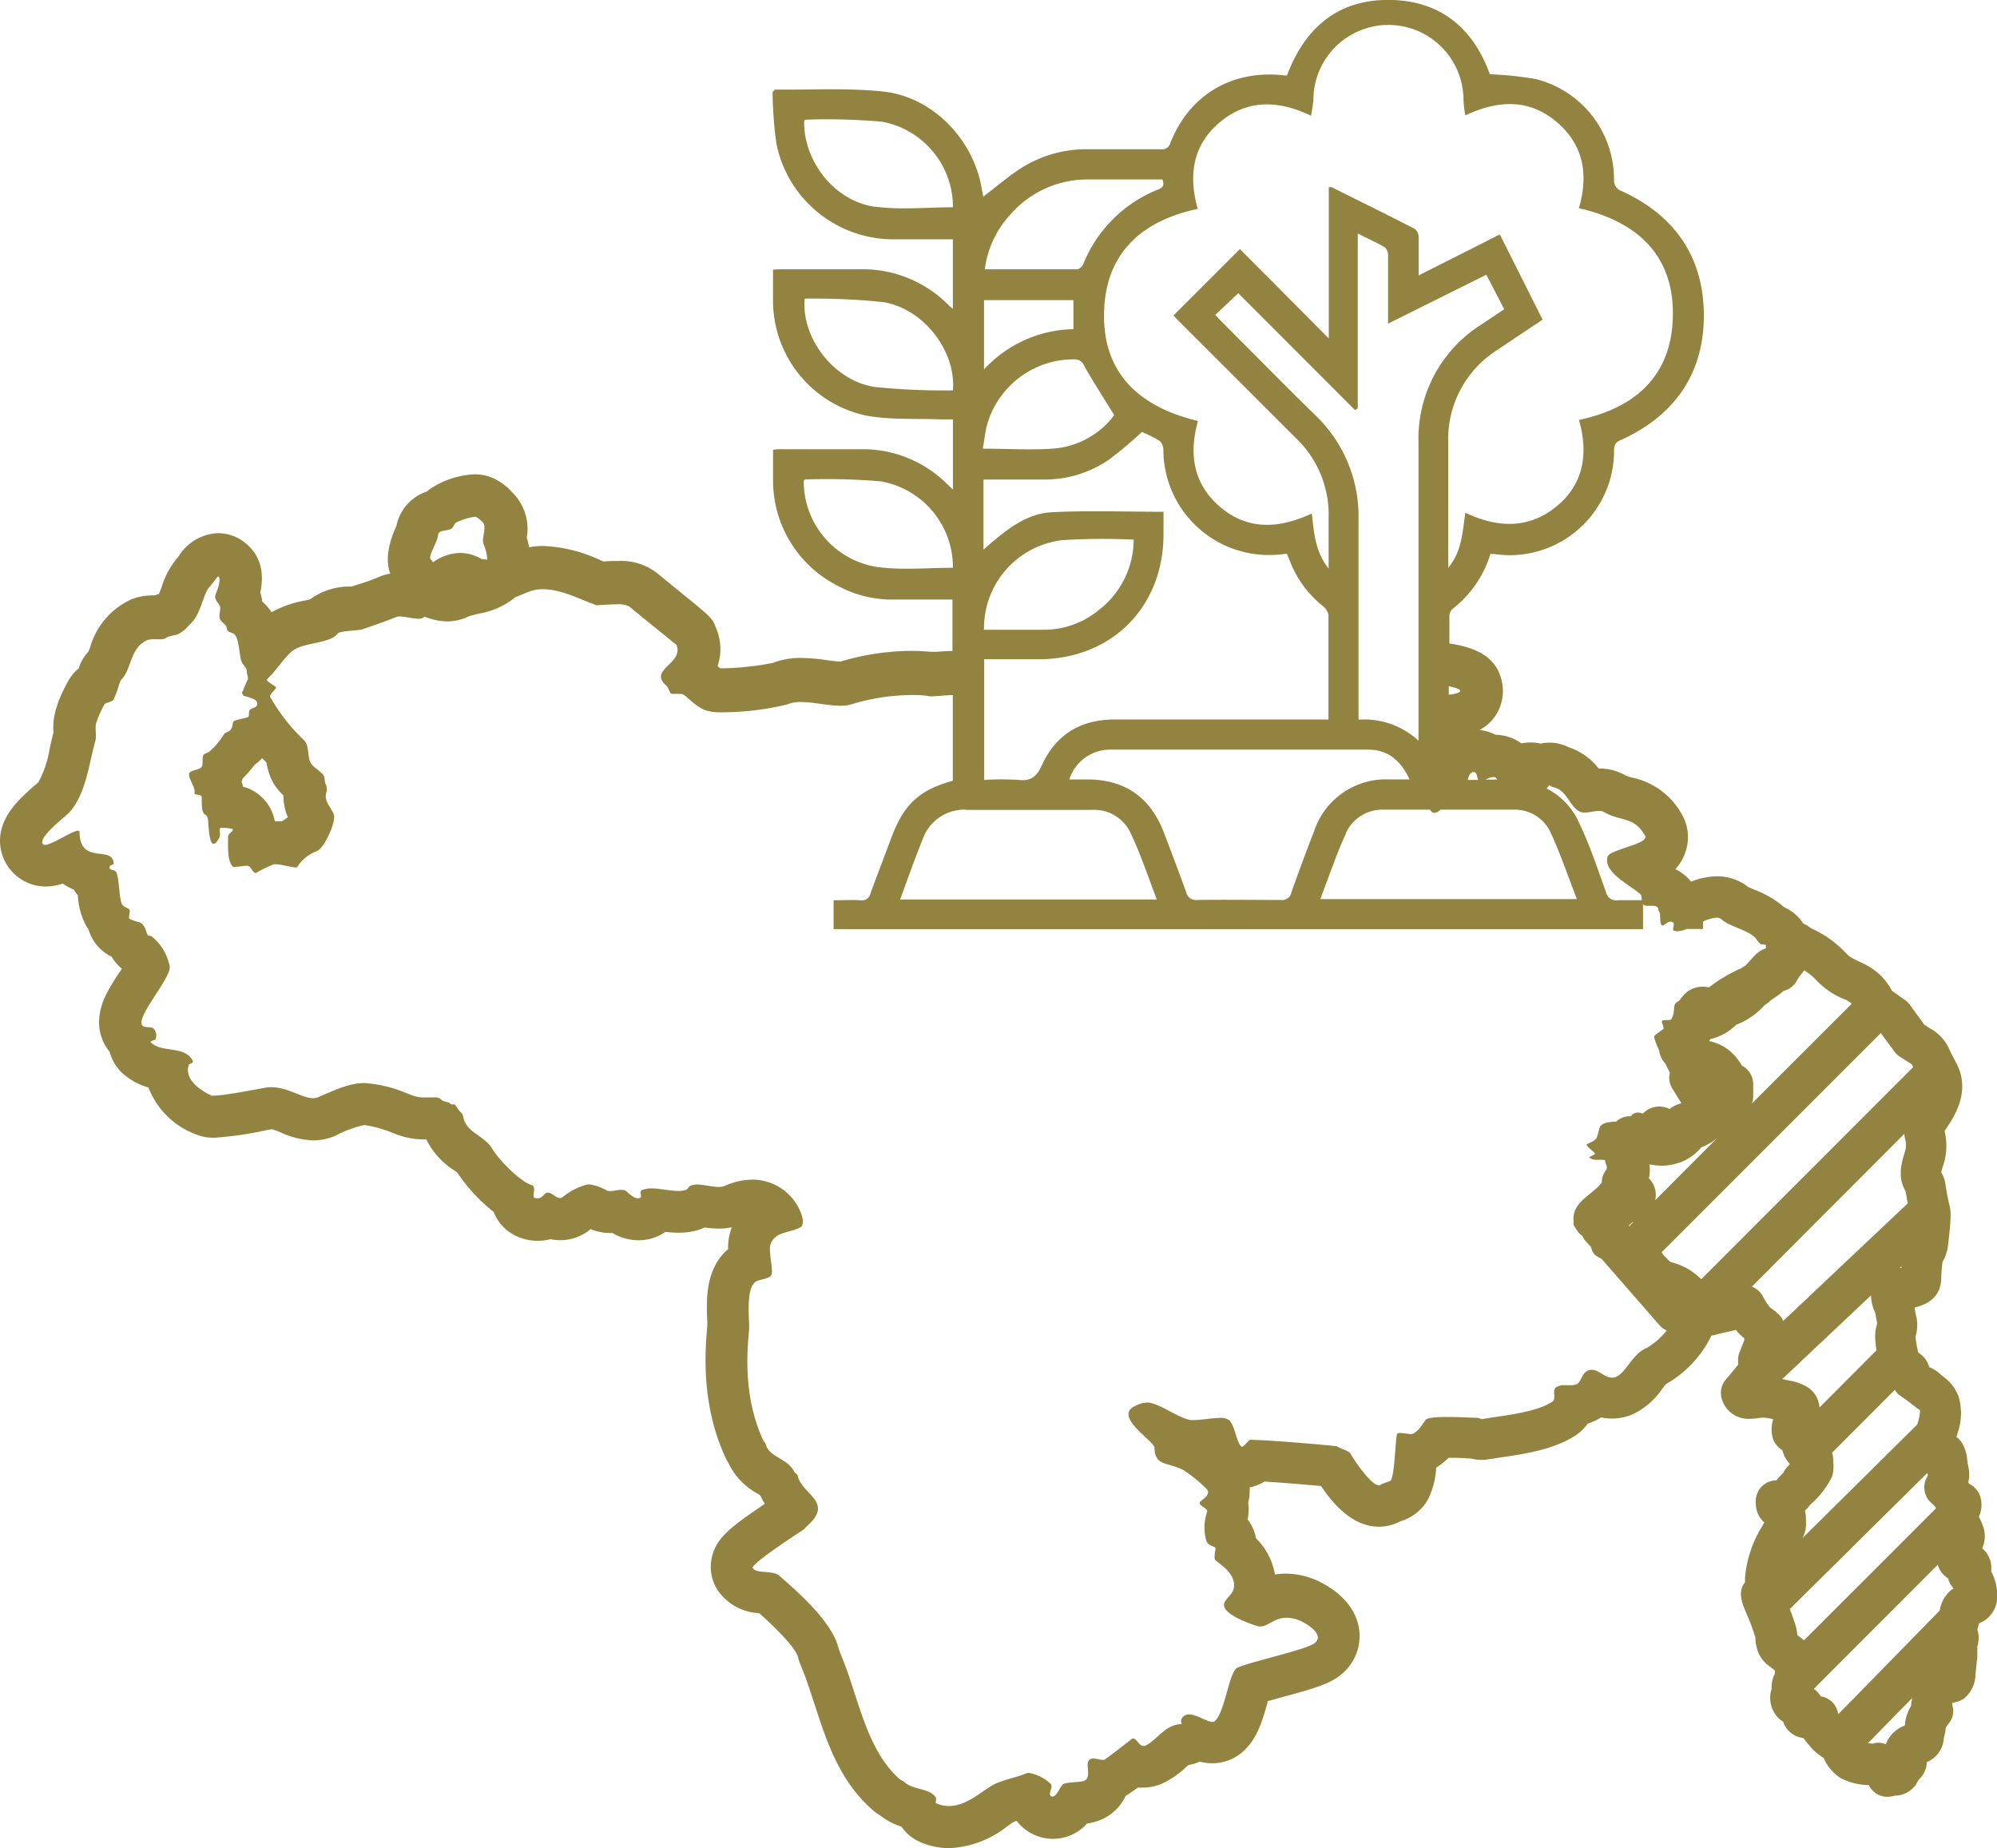 <svg xmlns="http://www.w3.org/2000/svg" viewBox="0 0 373.51 345.61"><defs><style>.cls-1{fill:#928440;}</style></defs><g id="Capa_2" data-name="Capa 2"><g id="Capa_1-2" data-name="Capa 1"><path class="cls-1" d="M372.42,293.89a5.82,5.82,0,0,0,0-1.18,4.7,4.7,0,0,0-1.68-3.18,5.47,5.47,0,0,0,.16-4.13,10.92,10.92,0,0,0-.75-1.72v-.13a5.16,5.16,0,0,0,0-4.28,4.22,4.22,0,0,0-1.83-1.79l-.19-.28a6.17,6.17,0,0,0,0-3,11.6,11.6,0,0,1-.19-1.18,7.27,7.27,0,0,0-1-3.24,4.2,4.2,0,0,0-1-1.06l.16-.62a11.16,11.16,0,0,0,.25-6.88,8.19,8.19,0,0,0-3.18-4,6,6,0,0,0-2.13-1.47l-.22-.1a4.25,4.25,0,0,0-1.43-2.27,3.7,3.7,0,0,0-.6-.44,20.67,20.67,0,0,1-.49-2.68,1.55,1.55,0,0,1,0-.43,7.37,7.37,0,0,0,0-4.11c-.07-.31-.12-.62-.16-.93v-.31c2.26-.53,4.95-1.83,4.95-5.66a22.67,22.67,0,0,1,.24-2.85,8.33,8.33,0,0,0,1.07-3.57c.55-4.57.52-5.89.25-6.91a38.85,38.85,0,0,1-.75-3.84,5.81,5.81,0,0,0-.82-2.42,9,9,0,0,1,.31-1.13,11.61,11.61,0,0,0,.34-6.5v-.15l.08-.13c1.62-2.36,5-7.25,2-12.7-.53-1-.89-1.68-1.14-2.21a8,8,0,0,0-3.52-4l-1.22-.78-2.75-3.77a4,4,0,0,0-.9-.88l-2.39-1.68a11.68,11.68,0,0,0-5.54-5.19c-2.36-1.12-2.5-1.27-3.05-1.84l-.56-.57a20,20,0,0,0-6-4.11,7.43,7.43,0,0,0-1.47-.9,8.35,8.35,0,0,0-3.61-3.07l-.28-.25a18.7,18.7,0,0,0-5.39-3.06l-1-.44a9.38,9.38,0,0,0-5.9-2,13.19,13.19,0,0,0-4.8,1,8.48,8.48,0,0,0-2.94-2.34,8.71,8.71,0,0,0,1.81-3,8.44,8.44,0,0,0-.58-7.22,13.87,13.87,0,0,0-9.37-6.92,5.92,5.92,0,0,1-1.23-.41,9.61,9.61,0,0,0-4.88-1.27H299a11.8,11.8,0,0,0-5.64-4,7.93,7.93,0,0,0-5.18-.66,9,9,0,0,0-1.93-.21,8.83,8.83,0,0,0-1.7.17,8.31,8.31,0,0,0-1.47-.86,9,9,0,0,0-3.39-.76,8.7,8.7,0,0,0-2.95-.89,8.23,8.23,0,0,0,4.19-8.93c-1-5.08-5.42-6.57-9.84-7.24v-5.09a1.92,1.92,0,0,1,.54-1.34,20.62,20.62,0,0,0,7.13-10.31c.21,0,.42,0,.62,0a19.54,19.54,0,0,0,22.51-19.46c0-1.32.66-1.6,1.61-2,9.82-4.59,15.2-12.35,15.18-23.2s-5.46-18.66-15.33-23.18a2.13,2.13,0,0,1-1.47-2.3,19.33,19.33,0,0,0-14.66-18.67,63,63,0,0,0-8.56-.89C275.66,5.56,269.77.34,260.55,0c-10-.36-16.43,5-19.84,14.11h-.37c-9.81-1.16-17.84,3.53-21.45,12.64a1.58,1.58,0,0,1-1.78,1.16H203.6a22.79,22.79,0,0,0-12.2,3.27c-2.64,1.64-5,3.71-7.51,5.6,0-.34-.18-.85-.25-1.36-1.47-9.26-9.16-17.33-18.5-18.31-6.66-.69-13.42-.29-20.14-.36-.09,0-.18.14-.5.44a75.28,75.28,0,0,0,.72,9.72,22.33,22.33,0,0,0,22,17.84h11v13c-.34-.28-.51-.41-.68-.57a22.59,22.59,0,0,0-17-6.82h-14.2a15.48,15.48,0,0,0-1.76.07V56.2A22,22,0,0,0,161.7,77.65c4.63.93,9.52.57,14.31.78h2.22v13.1l-1.35-1.27A22.3,22.3,0,0,0,161.5,84H146.24a9,9,0,0,0-1.65.11V90a22.08,22.08,0,0,0,12.13,19.56,21.28,21.28,0,0,0,10.63,2.55h10.79v9.62c-1,0-2,.09-2.94.15H174c-1.21-.11-2.45-.17-3.65-.17a46.68,46.68,0,0,0-13.12,2,22.74,22.74,0,0,1-2.59-.27,36.26,36.26,0,0,0-4.77-.41,14.42,14.42,0,0,0-5.36.94,54.24,54.24,0,0,1-9.17,1h-.66l-.47-.41a9.88,9.88,0,0,0-.21-6.94c-.78-2.06-.78-2.06-7.16-7.23-1.47-1.2-3.46-2.82-3.81-3.13a11.06,11.06,0,0,0-7.57-2.35,23.31,23.31,0,0,0-2.57.09l-.7-.3a28.07,28.07,0,0,0-10.57-2.61,17,17,0,0,0-2.66.24,15.71,15.71,0,0,0-.43-1.8A9.59,9.59,0,0,0,95.74,92a10.69,10.69,0,0,0-3.52-2.59,8.23,8.23,0,0,0-3.42-.71,16.13,16.13,0,0,0-8.74,3l-.25.22a8.54,8.54,0,0,0-5.67,6.45l-.16.34c-1.47,3.33-1.84,6.19-1,8.56a8.69,8.69,0,0,0-2.06.6,37.78,37.78,0,0,1-4.16,1.48l-1,.33h-.39A12.39,12.39,0,0,0,58,112.08l-1,.23a19.56,19.56,0,0,0-6.21,2.18,9.7,9.7,0,0,0-1.73-2,8.6,8.6,0,0,0-.38-1.67c.81-3.86,0-6.91-2.61-9.12a8.09,8.09,0,0,0-5.27-2,9.06,9.06,0,0,0-7.44,4.42,15.17,15.17,0,0,0-3.11,5.59c-.14.41-.37,1-.51,1.31l-.08.07-.81.25a10.64,10.64,0,0,0-4.42.8,14.09,14.09,0,0,0-7.55,8.83c-.09.25-.21.56-.3.79l-.38.48A7.83,7.83,0,0,0,14.72,125a8.07,8.07,0,0,0-2.07,2.54,28.59,28.59,0,0,0-1.94,4.25v.11a12,12,0,0,0-.71,5.07c-.26,1-.48,2-.7,2.95a19.81,19.81,0,0,1-2.11,6.35l-.37.32c-3,2.61-6.81,5.89-6.82,10.65a8.56,8.56,0,0,0,3,6.47,8.39,8.39,0,0,0,5.54,2.06,9.88,9.88,0,0,0,3.18-.54,11.83,11.83,0,0,0,2.07,1.12,10,10,0,0,0,.77,1.07A13.66,13.66,0,0,0,16,172.92a9.9,9.9,0,0,0,.56.87,8,8,0,0,0,.77,1.81,8.15,8.15,0,0,0,3.55,3.3,7.9,7.9,0,0,0,1.91,2.24l-.3.47A41.93,41.93,0,0,0,19.83,186c-2.58,5.31-.77,8.92.69,10.71a8.24,8.24,0,0,0,2.58,4.15,12.09,12.09,0,0,0,4.67,2.5,15.11,15.11,0,0,0,8.66,8.68,8.93,8.93,0,0,0,3.64.72,67.41,67.41,0,0,0,10-1.47l.76-.13a12.92,12.92,0,0,1,1.71.62,15.86,15.86,0,0,0,6,1.47,10.42,10.42,0,0,0,4.19-.87,21.2,21.2,0,0,1,5.4-2,21.79,21.79,0,0,1,5,1.35l.51.19a14.6,14.6,0,0,0,6.09,1.14A14.39,14.39,0,0,0,85,218.89l.53.37a31.78,31.78,0,0,0,6.8,7.37,8.31,8.31,0,0,0,4.41,4.59,9.54,9.54,0,0,0,3.83.81,9,9,0,0,0,2.37-.31,8.84,8.84,0,0,0,7.53-1.88,9.59,9.59,0,0,0,3.74.73h.35a9.58,9.58,0,0,0,4.87,1.36,8.86,8.86,0,0,0,3.55-.74,8.58,8.58,0,0,0,1.47-.84,18.37,18.37,0,0,0,2.46.16,12.48,12.48,0,0,0,3.59-.48,8.63,8.63,0,0,0,1.31-.5,18.24,18.24,0,0,0,2.66.22,11.57,11.57,0,0,0,2.35-.24v.14a10.26,10.26,0,0,0-.63,4h-.09c-4.21,3.68-4,9.54-3.81,13.43V248c-.95,9.47.16,17.49,3.37,24.5a9.49,9.49,0,0,0,.54,1,12.84,12.84,0,0,0,5.65,5.89l.23.15.27.36a10.91,10.91,0,0,0,.69,1.31l-2,1.37c-4.62,3.23-6.9,5.09-7.78,8.17A8.06,8.06,0,0,0,134,297a9.85,9.85,0,0,0,8,4.65c5.54,5,7,7.23,7.27,8.27a8.06,8.06,0,0,0,.32,1.06l.4,1,.1.25c.81,1.92,1.47,4.13,2.27,6.47,2.17,6.72,4.61,14.32,10.86,19.77a6.84,6.84,0,0,0,1,.76l.4.26a12.93,12.93,0,0,0,4,2.1,8.14,8.14,0,0,0,3.4,2.83,13.77,13.77,0,0,0,5.58,1.18,18.81,18.81,0,0,0,10.86-4.14c.4-.28.93-.65,1.16-.78l.53-.19a8.53,8.53,0,0,0,13.17.5,10.43,10.43,0,0,0,2.69-.74,9,9,0,0,0,4.53-4.42c.67-.4,1.48-1,2.3-1.56a8.34,8.34,0,0,0,1,0,8.58,8.58,0,0,0,3.46-.72,16.69,16.69,0,0,0,4.54-3.12l.43-.37a8.17,8.17,0,0,0,2.11-.64,9.21,9.21,0,0,0,2.34.3,8.58,8.58,0,0,0,5.68-2.11c2.76-2.41,3.73-5.89,4.67-9.23v-.25l2.71-.76c6.28-1.7,9.14-2.53,11.27-4.42a9.22,9.22,0,0,0,3.14-8.39c-.85-5.51-6.22-8.25-7.84-9a14.43,14.43,0,0,0-5.89-1.29,12.14,12.14,0,0,0-2,.16,12.39,12.39,0,0,0-3.55-6.78,7.76,7.76,0,0,0-1.57-3.51,8.9,8.9,0,0,0,.11-3.13,8.3,8.3,0,0,0,.28-2,6.31,6.31,0,0,0,0-.87,8.18,8.18,0,0,0,2.77-1.09c3,.18,7.93.59,10.58.83,3.37,5.05,7,7.61,10.8,7.61a8.51,8.51,0,0,0,4-1,8.81,8.81,0,0,0,5.15-4,15,15,0,0,0,1.59-6.05,11.88,11.88,0,0,0,2.29-1.83,36.61,36.61,0,0,1,3.75.12h.41a8.06,8.06,0,0,0,3.42.14l2.39-.36c4.42-.65,9.79-1.48,13.77-4.07a8.71,8.71,0,0,0,2.33-2.24,9.58,9.58,0,0,0,1-.37,8.64,8.64,0,0,0,1.47-.78,9.8,9.8,0,0,0,6-.62,13.73,13.73,0,0,0,5.45-4.74c.21-.27.51-.65.7-.87a21,21,0,0,0,8.5-9.06,9.33,9.33,0,0,0,1.16-.28l3.43-.79a7.48,7.48,0,0,0,.68.81,10.66,10.66,0,0,0,.88.76v.31l-.91,2.34a3.91,3.91,0,0,0-.25,1.76v.53L323,257.74a3.87,3.87,0,0,0-1.08,3.36,5.15,5.15,0,0,0,5.15,4.22,12.6,12.6,0,0,0,1.62-.11,5.45,5.45,0,0,1,2.13,0l.83.19a6.07,6.07,0,0,0,0,3.77,4,4,0,0,0,1.72,2,5.2,5.2,0,0,0,.87,1.93c.19.27.37.49.53.7a6.21,6.21,0,0,0-.94,1.11,4.86,4.86,0,0,0-.31.53,11.46,11.46,0,0,0-1.06,1.15l-.18.23a3.93,3.93,0,0,0-2.88,1.27,4,4,0,0,0-1,3,4.71,4.71,0,0,0,1.58,3.6l-.43.78a21.68,21.68,0,0,0-3.17,9.56v.84c-1.47,1.85-.5,4,.19,5.67a35.61,35.61,0,0,1,1.48,3.83l.19.56.09.26a6.33,6.33,0,0,0,.19,1.68,5.88,5.88,0,0,0,2.46,3.73l1,.78v.56a5.53,5.53,0,0,0-.63,2.52v.37a5.38,5.38,0,0,0,1.6,5.74,4.92,4.92,0,0,0,.56.37,4.5,4.5,0,0,0,3.82,3.07,13.2,13.2,0,0,0,1.28,1.62,10,10,0,0,0,2.51,2.12v.09a8.7,8.7,0,0,0,3.09,3.63,11.56,11.56,0,0,0,5.11,1.33h.21a4,4,0,0,0,1.22,1.47A3.84,3.84,0,0,0,353,336a6.09,6.09,0,0,0,1.47-.23,4.71,4.71,0,0,0,4.23-2.71,3.46,3.46,0,0,1,.34-.44,4.64,4.64,0,0,0,1.35-3.12,5.11,5.11,0,0,0,3.17-4.42l.09-.44a5.75,5.75,0,0,0,.26-1.48,3.52,3.52,0,0,1,.43-.72,3.66,3.66,0,0,0,.84-3.49,1.75,1.75,0,0,1,0-.56,4.24,4.24,0,0,0,2.31-.9,5.89,5.89,0,0,0,2-4.42l.34-3.34a2.41,2.41,0,0,0,0-.38v-1.48a5.17,5.17,0,0,0,0-3.16l.1-.31c.09-.31.17-.59.22-.84a5.38,5.38,0,0,0,3.41-5.29,9.61,9.61,0,0,0-1.09-4.33ZM178.23,73a129,129,0,0,1-14.58-.63c-7.65-1.15-13.8-9.1-13.14-16.53a129,129,0,0,1,14.58.64c7.59,1.16,13.75,9.11,13.14,16.52ZM163.8,38.69c-7.68-1-13.51-8.47-13.4-16.09.09-.07.17-.22.26-.22a117.7,117.7,0,0,1,14.3.38,16.2,16.2,0,0,1,13.27,16c-4.89,0-9.78.52-14.51-.11ZM358.73,263.44c.34.23.34.23.39.34a9.29,9.29,0,0,1-.43,2.27l-.09.32-21.49,21.27a5.59,5.59,0,0,0,.67-3.08v-.45a5.85,5.85,0,0,0-.2-1.62,9.8,9.8,0,0,0,.87-.95A3.71,3.71,0,0,1,339,281a16.45,16.45,0,0,0,3.66-4.89,6.54,6.54,0,0,0,.22-2.71V273a4.77,4.77,0,0,0-.22-1.35L354.4,259.9l.44.61.19.23q1.91,1.27,3.69,2.73v0Zm-3.44-26.33.35-.33v.29h-.28l-.07,0ZM339.42,183l.46.46a14.32,14.32,0,0,0,5.3,3.47,4.94,4.94,0,0,1,1.16.76l-18.68,18.67a3.57,3.57,0,0,0,.25-1.29v-2.34a3.85,3.85,0,0,0-2.09-3.44,10.42,10.42,0,0,0-.79-1.17l-.12-.15a8.69,8.69,0,0,0-5.23-3.29l.22-.37a9.94,9.94,0,0,0,3.18-1.35,10.56,10.56,0,0,0,1.65-1.33A13.55,13.55,0,0,0,330,188a7.77,7.77,0,0,0,1.26-1l.34-.22c.62-.41,1.31-.89,2-1.48a3.85,3.85,0,0,0,2.34-1.7l.57-.95a10,10,0,0,0,.92-1.22,13.55,13.55,0,0,1,2,1.55v0Zm-34.78,46.15.72-.61h.15l-.77.76-.1-.15Zm4.93-4.7a4.26,4.26,0,0,0,.08-1.63,4.43,4.43,0,0,0-1.25-2.48,7.44,7.44,0,0,0,.11-2.62,10.07,10.07,0,0,0,6.34-.6,9.17,9.17,0,0,0,3.33-2.56l.56-.23a10.61,10.61,0,0,0,2.38-1.47l-11.55,11.59Zm-19.82-77.63.66.36c2.72.47,3.09,3.72,5.18,4.64a2,2,0,0,0,.76.13c.84,0,1.91-.31,2.77-.31a1.68,1.68,0,0,1,.85.19c3.18,1.86,5.61.75,7.7,4.42.9,1.58-6.64,2.59-7,3.95-.84,2.94,4.11,5.21,6.12,7,.25.22.23.67.29,1.13h-4.42a1.92,1.92,0,0,1-2.27-1.47c-1.56-4.35-3-8.72-5-12.91a13.25,13.25,0,0,0-6.14-6.52,2.52,2.52,0,0,0,.51-.62v0Zm-109.12,4.63h23.5a7.5,7.5,0,0,1,7.23,4.12c1.92,4,3.35,8.3,5,12.63h-48c.39-1.09.76-2.11,1.13-3.11,1-2.73,2-5.48,3.09-8.19a8.3,8.3,0,0,1,8-5.5l0,.05Zm22.64-5.69H200a8,8,0,0,1,7.51-5.58h48.4c3.6,0,6.1,2,7.72,5.57h-3.75a14.15,14.15,0,0,0-14.12,9.75c-1.47,3.75-2.85,7.53-4.21,11.31a1.77,1.77,0,0,1-2,1.48c-5.2,0-10.41-.08-15.61,0a1.86,1.86,0,0,1-2.09-1.48c-1.32-3.68-2.73-7.36-4.11-11-2.58-6.76-7.35-10.06-14.46-10.06ZM246,77.63c-5.9-5.75-11.58-11.56-17.37-17.35-.44-.44-.87-.91-1.33-1.4l4.3-4.05,21.83,21.85.52-.3V43.66c1.91,1,3.56,1.68,5.08,2.6a2.15,2.15,0,0,1,.59,1.62V60.52L278,51.37l3.34,6.45-4.08,2.74a25.21,25.21,0,0,0-11.95,22.28V138.5a15,15,0,0,0-11.22-3.93V97.17A26.13,26.13,0,0,0,246,77.63Zm5.71,78.2a7.46,7.46,0,0,1,7.09-4.42h8.69a1.29,1.29,0,0,0,.28.38.75.75,0,0,0,.53.22,1.75,1.75,0,0,0,1.09-.6H283a7.37,7.37,0,0,1,7,4.23c1.85,4,3.27,8.2,4.93,12.49h-48c1.63-4.2,3-8.35,4.83-12.32l-.06,0Zm28-10.42a.7.7,0,0,1,.29.37h-2.12a3.71,3.71,0,0,1,1.33-.47,1.21,1.21,0,0,1,.59.1Zm-4.52-.93a1,1,0,0,1,.45-.11c.7,0,.53,1.09.89,1.47h-2c.16-.69.35-1.19.75-1.36Zm-2.57-14.9a5.74,5.74,0,0,1-1.65.31v-1.57c1.82.39,2.79.8,1.65,1.26ZM224,39c-1.74-6.25-.93-11.93,4.23-16.2s10.94-4.06,17-1.15c.17-1.12.34-2,.42-2.95a14,14,0,0,1,28.07,0,28.8,28.8,0,0,0,.34,2.87c5.9-2.74,11.68-3.22,16.9,1.08s6.19,9.91,4.35,16.28c11.21,2.57,18.07,9.11,17.55,20.9-.47,10.65-7.17,16.5-17.53,18.69,1.76,6.29.92,12-4.25,16.21s-11,4-17,1.15c-.57,3.53-.56,7.08-3.21,10.31V82.76a19.72,19.72,0,0,1,9.18-17.32c2.75-1.86,5.52-3.7,8.47-5.66l-8-15.94L265.34,51.5V44.24a2,2,0,0,0-.78-1.47c-5.14-2.64-10.32-5.19-15.5-7.77h-.53V63.29L231.91,46.58,219.48,59c.26.26.68.73,1.12,1.16Q231.45,71,242.31,81.85a19.85,19.85,0,0,1,6.19,14.94v9.54c-2.53-3.24-2.74-6.66-3.14-10.31-5.89,2.74-11.68,3.24-16.88-1s-6.2-9.9-4.42-16.3C212.64,76,205.78,69.3,206.55,57.29c.69-10.41,7.36-16.1,17.53-18.24L224,39Zm-34.66.71a19.07,19.07,0,0,1,14-6.15h14.07c.38,1,.19,1.48-.79,1.87a25.07,25.07,0,0,0-14,13.93c-.19.42-.75,1-1.15,1H184.2a18.52,18.52,0,0,1,5.14-10.63Zm-5.29,16.42h16.72v5.42a23.3,23.3,0,0,0-16.72,7.53v-13Zm.59,23.23a16.82,16.82,0,0,1,16.2-12.16,1.91,1.91,0,0,1,1.95,1.23c1.69,3,3.59,5.9,5.61,9.21a15.73,15.73,0,0,1-11.65,6.26c-4.18.28-8.4,0-12.95,0,.32-1.47.43-3.06.84-4.54ZM163.9,106a16.21,16.21,0,0,1-13.57-16.12c.07-.07.16-.22.25-.22a121.28,121.28,0,0,1,14.14.35,16.3,16.3,0,0,1,13.51,16.16c-4.83,0-9.65.5-14.33-.17Zm20.15,17.28h10.18c13.67,0,23.39-9.74,23.39-23.41V95.7c-7.05,0-14-.26-20.8.08-4.42.22-7.86,2.55-12.87,7V89.67h10.91a21.32,21.32,0,0,0,12.42-3.62,75.69,75.69,0,0,0,6.31-5.28,27.59,27.59,0,0,1,3.3,1.67,2.28,2.28,0,0,1,.7,1.69,19.73,19.73,0,0,0,20.52,19.64c.81,0,1.62-.13,2.58-.22.22.53.47,1.1.69,1.68a19.93,19.93,0,0,0,6.09,8.14,2.69,2.69,0,0,1,1,1.62v19.55H208.55c-6.38,0-11,2.73-13.67,8.53-.94,2.08-2,3.06-4.42,2.77a52.23,52.23,0,0,0-6.38,0v-22l0-.5Zm0-5.62A16.55,16.55,0,0,1,198.78,101a122.2,122.2,0,0,1,13.26-.09,16.69,16.69,0,0,1-6.53,13.17,16.06,16.06,0,0,1-10.06,3.68H184l0-.12ZM81.93,100.11c0-1.19,2-.66,2.66-1.39.28-.33.35-.71.73-1a10.81,10.81,0,0,1,3.49-1.08.81.81,0,0,1,.22,0A5.86,5.86,0,0,1,90.3,97.7c.81.71-.28,3.09.13,4a9,9,0,0,1,.71,2.94l-1-.07A8,8,0,0,0,86,103.4a8.73,8.73,0,0,0-5,1.75,2.19,2.19,0,0,0-.42-.5c-.64-.57,1.34-3.46,1.34-4.54ZM49,141.73l.85.91a11.24,11.24,0,0,0,1.3,3.82A10.79,10.79,0,0,0,53,148.73a10.84,10.84,0,0,0,.84,4.12c-.37.22-.72.47-1.08.72H51.4a8.2,8.2,0,0,0-2.68-4.72,7.76,7.76,0,0,0-3.25-1.73,7.84,7.84,0,0,0-.29-.94c.09-.22.17-.43.24-.65A24.54,24.54,0,0,0,47.64,143a8.69,8.69,0,0,0,1.4-1.24ZM307.87,252.11c-2.55,1.12-3.73,4.54-5.59,5.35a1.88,1.88,0,0,1-.78.16c-1.37,0-2.46-1.47-3.78-1.47a1.7,1.7,0,0,0-.74.16c-1.18.51-1.22,2.16-2.12,2.55a3.59,3.59,0,0,1-1.34.17h-.74a2.74,2.74,0,0,0-1.78.42c-.75.64.16,2.12-.66,2.66-3.14,2.07-9.2,2.57-13.16,3.26l-.79-.24c-.68,0-3.35-.16-5.72-.16-1.93,0-3.68.12-4,.52-.72.94-1.3,2.13-2.52,2.66a.9.9,0,0,1-.4,0c-.53,0-1.33-.19-1.87-.19a.83.83,0,0,0-.53.13c-.35.31-.44,7.37-1.19,8.71-.17.28-1.48.53-1.86.81a.58.58,0,0,1-.38.15c-1.58,0-5-5.28-5.32-5.9s-2-1-2.52-1.39c-.12-.11-12.82-1.21-15.75-1.21a1.94,1.94,0,0,0-.59,0c-.2.13-1.13,1.29-1.47,1.29-.9-.39-1.31-4.05-2.39-5a2.69,2.69,0,0,0-1.7-.4c-1.48,0-3.53.4-4.95.4a3.68,3.68,0,0,1-1.05-.12c-2.39-.69-4.74-2.61-7.17-3.14a2.91,2.91,0,0,0-.59,0,4.8,4.8,0,0,0-1.93.53c-3.89,1.7,1.25,5.22,3.05,7.21l.39.57c0,3.77,2.66,2.71,5.59,4.42a25.65,25.65,0,0,1,4.12,3.38c1,.91-.6,1.93-1.06,2.32-.9.78,1.47,1.26,1.19,2a9,9,0,0,0-.13,5.45c.27.7.94.87,1.59,1.16.34.15-.38,2,.13,2.45.9.78,3.45,2.31,3.45,4.64,0,1.57-1,1.87-1.72,3.13-1.22,2.14,5,4.2,6.11,4.53a1.81,1.81,0,0,0,.52.07c1.47,0,2.59-1.63,4.92-1.63a6.43,6.43,0,0,1,2.66.61c.93.42,4.5,2.46,2.66,4.07-1.48,1.28-11.6,3.39-14.49,4.64-1.63.71-2.31,8.29-4.25,10a.71.71,0,0,1-.44.15c-1,0-2.95-1.4-4.42-1.4a1.47,1.47,0,0,0-1.48,1.25l.14.57c-3.11,0-4.63,3.07-6.91,4.07a.66.66,0,0,1-.28,0c-.75,0-1.26-1.39-1.89-1.39a.58.58,0,0,0-.37.17c-.28.25-4.73,3.69-5.05,3.83h-.28c-.47,0-1.16-.25-1.75-.25a1.18,1.18,0,0,0-.49.08c-1.37.59.38,3.38-1.19,4.07-.84.37-3.4.19-4,.69s-1.15,2.26-1.93,2.26h-.21c-.8-.36.35-1.68-.13-2.33a7.78,7.78,0,0,0-4.11-2.08,1.45,1.45,0,0,0-.55.1c-1.62.71-3.78,1.08-5.58,1.86-2.27,1-5.22,4.23-8.84,4.23a6,6,0,0,1-2.39-.52c-.17-.07.11-.85,0-1-1-1.84-4.42-1.48-5.89-2.95l-.93-.57c-6.37-5.65-7.72-15.63-11-23.32l-.39-1.05c-1.09-4.74-6.9-10-11.16-13.7-1.17-1-4.28-.29-4.92-1.4-.41-.74,9-6.86,9.56-7.2l.54-.58c5.31-4.64-1-5.89-1.73-9.63l-.53-.47c-1.25-2.73-4.9-2.73-5.45-5.45l-.4-.47c-2.94-6.41-3.44-13.34-2.65-20.79v-.47c0-1.87-.56-6.94,1.06-8.35.71-.62,2.2-.52,2.95-1.17s-.52-4.68,0-6c.93-2.43,3.56-2,5.58-3.14.74-.42.37-1.72.27-2.2l-.27-.7a9.72,9.72,0,0,0-9-6,12.71,12.71,0,0,0-5.07,1.14,3.11,3.11,0,0,1-1.25.22c-1.25,0-2.75-.44-4-.44a3,3,0,0,0-1.25.22c-.38.16-.5.69-.93.81a4.81,4.81,0,0,1-1.37.16c-1.56,0-3.41-.47-5-.47a4.4,4.4,0,0,0-1.75.31c-.65.28.13,1.28-.4,1.47a.75.75,0,0,1-.36.07c-1,0-2-1.29-2.43-1.47a1.93,1.93,0,0,0-.67-.12c-.66,0-1.47.24-2.12.24a1.84,1.84,0,0,1-.66-.12,8.52,8.52,0,0,0-3.2-1.13,2.1,2.1,0,0,0-.66.08,12.29,12.29,0,0,0-4.26,2.21.9.9,0,0,1-.62.25c-.75,0-1.47-1-2.19-1h-.24c-.47.13-.87,1.07-1.75,1.07a1.58,1.58,0,0,1-.65-.14c-.32-.15.44-2.08-.4-2.33-2.19-.63-6.15-4.73-7.36-6.73-1.48-2.55-4.8-3-5.45-5.9a1.72,1.72,0,0,0-.61-1.12c-.1,0-.76-1.09-1-1.34a.41.41,0,0,0-.22,0h-.33c-.19,0-.31-.22-.47-.31a9.22,9.22,0,0,0-1-.28c-.52-.17-.69-.72-1.47-.73H79.74a6.62,6.62,0,0,1-2.95-.5l-.92-.36a24.3,24.3,0,0,0-7.74-1.82c-2.47,0-4.64.91-8.6,2.63a2.4,2.4,0,0,1-1,.2c-2,0-4.65-2.05-7.78-2.05a6.75,6.75,0,0,0-1.19.1c-1.47.25-7.65,1.47-9.5,1.47a1.19,1.19,0,0,1-.46,0c-1.72-.75-5.32-2.94-4.26-5.8.11-.25,1-.22.67-.81-1.58-2.77-5.53-1.34-7.71-3.26-.47-.41.62-.39.8-.69a1.9,1.9,0,0,0-.4-2c-.25-.33-1.59-.12-2-.47-1.59-1.39,5.06-8.58,5.06-11a9.48,9.48,0,0,0-3.45-5.8l-.66-.12c-.39-.85-.52-2-1.48-2.44a9.61,9.61,0,0,1-2-.7c-.19-.34.31-1.47,0-1.74s-1-.44-1.32-.92c-.65-1.12-.5-5.25-1.2-6.16-.26-.35-1.19-.28-1.19-.69,0-.93,1.21-.08.66-1.48-.87-2.29-6.24.58-6.24-5.23,0-.16-.11-.23-.28-.23-1.06,0-4.92,2.65-6.19,2.65a.44.44,0,0,1-.31-.09c-1.28-1.12,4.13-5.2,4.79-5.89,3.23-3.54,3.73-9.22,4.92-13.35.35-1.25-.16-2.59.26-3.71a21.2,21.2,0,0,1,1.48-3.26c.17-.29,1.47-.42,1.72-.92a23.78,23.78,0,0,0,1.19-3.38l.74-.92c1.47-2.21,1.36-5.47,4.42-6.8a4.46,4.46,0,0,1,1.31-.13h1a2.23,2.23,0,0,0,1-.17c.58-.51,1.71-.49,2.46-.82a7.43,7.43,0,0,0,2-1.66c2.39-2.09,2.45-5.89,4-7.37.19-.16,1.24-1.75,1.47-1.75.62.55-.32,2.83-.53,3.38-.36,1,.58,1.62.8,2.2s-.27,1.67,0,2.39,1.28.93,1.35,2c0,.42,1,.58,1.3.81,1,.86.93,3.94,1.4,5.17.29.76,1,1,1,2,0,.38.27,1.1.21,1.22a22.58,22.58,0,0,0-.93,2.21l-.21.3a3,3,0,0,0,.21.57c.41.35,3.34.55,2.52,2-.22.39-.93.31-1.27.76s.08,1.13-.4,1.34-2.48.51-2.65.81-.14,1-.47,1.47-1.06.53-1.27.87a14.38,14.38,0,0,1-2.72,3.25c-.25.23-1,.39-1.13.64-.37.66,0,1.57-.34,2.21s-2,.57-2.33,1.22,1,2.52,1,3.31a2.81,2.81,0,0,0,0,.58c.53.23,1.47,0,1.33.87v.35c0,3.95,1.07,1.47,1.23,4.19.11,1.81.31,3.91,1,3.91.28,0,.63-.35,1.11-1.25.2-.4-.11-1.47.13-1.74a1.29,1.29,0,0,1,.48,0,8.71,8.71,0,0,1,1.77.18c.43.37-.79.87-.79,1.4,0,1.47-.22,4.68.92,5.69a.92.92,0,0,0,.61,0c.54,0,1.31-.17,1.87-.17a1,1,0,0,1,.62.15c.26.22.71,1.18,1.1,1.18h.11a25.34,25.34,0,0,1,3.31-1.62,1.21,1.21,0,0,1,.38,0c1,0,3,.59,3.75.59.14,0,.23,0,.26-.08a7.38,7.38,0,0,1,3.58-2.94c1.47-.43,3.62-5.44,3.31-6.73s-2.19-2.64-1.32-4.64l-.13-1c-.45-.59-.18-1.4-.53-1.86-.74-.95-1.86-1.37-2.39-2.32-.68-1.18-.18-3.3-1.33-4.31a34.2,34.2,0,0,1-6.24-8c-.28-.5,1.37-1.59,1.06-1.86s-1.93-1.22-1.73-1.39c1.64-1.48,3-3.75,4.66-5.23,2-1.79,7.12-1.39,8.63-3.38.44-.53,3.86-.53,4.6-.78,2.16-.75,4.33-1.47,6.38-2.33a1.58,1.58,0,0,1,.57-.08c1,0,2.52.42,3.57.42a1.46,1.46,0,0,0,.91-.22l.24-.17a11.22,11.22,0,0,0,4.24.89,8.93,8.93,0,0,0,3.93-.92c.41-.14,1.31-.37,1.87-.51a15,15,0,0,0,6.59-2.82l.2-.22c1-.39,1.89-.77,2.46-1a7.1,7.1,0,0,1,2.8-.55c3.52,0,7.37,2.08,9.42,2.76l.53.23c.76,0,2.44-.16,3.88-.16a4.51,4.51,0,0,1,2.35.4c.85.74,8.72,7.09,8.84,7.2,1.37,3.58-5.44,4.54-1.86,7.66.31.27.62,1.31.79,1.4a1.3,1.3,0,0,0,.51.08h1.13a1.47,1.47,0,0,1,.62.1c.82.37,2,2,4.12,2.95a10.19,10.19,0,0,0,3.47.39,51.15,51.15,0,0,0,11.94-1.47,6.5,6.5,0,0,1,2.58-.44c2.31,0,5.07.69,7.37.69a7.13,7.13,0,0,0,2-.25,39,39,0,0,1,11.14-1.75,22.63,22.63,0,0,1,2.94.13l.8.12c.91,0,2.86-.24,4.12-.24V146c-6.26,1.71-9.13,4.42-11.4,10.4-1.33,3.55-2.7,7.1-4,10.66a1.62,1.62,0,0,1-1.9,1.28c-1.66-.08-3.34,0-5,0v5.41H307.31v-4.7l.11.15a1.26,1.26,0,0,0,.76.18H309c.62,0,1.18.11,1.22.88l.27.57c0,1.76.17,2.24.47,2.24s.9-.72,1.47-.72a.8.8,0,0,1,.55.22c.31.28-.37,1.3.13,1.47a1.51,1.51,0,0,0,.59.11,5.23,5.23,0,0,0,1.74-.43h3.08v-1.38a6.86,6.86,0,0,1,2.5-.73,1.48,1.48,0,0,1,1,.33c1.47,1.32,4.42,1.81,6.11,3.25.34.3.94,1.4,1.33,1.4a3,3,0,0,1,.84.12,3.21,3.21,0,0,0,0,.62,4.65,4.65,0,0,0-1.9,1.16c-.77.77-1.39,1.48-1.86,2l-1,.64a12.12,12.12,0,0,0-1.22.56l-.62.32a27.87,27.87,0,0,0-4.08,2.64,4.77,4.77,0,0,0-4.52,1.22,8.22,8.22,0,0,0-1,1.27c-1.62.73-.5,1.6-1.48,3.4-.11.21-.42.22-.76.22h-.3c-.56,0-1,0-.53.94l.14.7a18,18,0,0,0-1.73,1.28c-.19.16.22,1.31.89,2.8a4.23,4.23,0,0,0,1.12,2.37c.29.59.58,1.16.88,1.74a3.79,3.79,0,0,0,.44,2.94l1.34,2.18a4.31,4.31,0,0,0,.44.59,5.48,5.48,0,0,0-2.28,1.09,4.2,4.2,0,0,0-5,.86,2.27,2.27,0,0,0-.88-.21,1.75,1.75,0,0,0-.78.18,1.37,1.37,0,0,0-.58.51,3.85,3.85,0,0,0-2.75,1c-1.27.08-2.62.2-3,.95-.27.47-.47,2-.8,2.32-1.59,1.39-2.77.37-.26,2.55.5.43-1.22.68-.93.93a1.93,1.93,0,0,0,1.31.4h1a1.32,1.32,0,0,1,.62.12,4.05,4.05,0,0,0,.32,1.13,1.12,1.12,0,0,1-.08.49v.11a3.76,3.76,0,0,0-.74,1.36,3.9,3.9,0,0,0-.13,1.08c-1.95,2.44-5.73,3.62-5.26,7.36v.58c.62.89.81,1.47,1.63,2a3.73,3.73,0,0,0,.64,1l1,1.12a2.84,2.84,0,0,0,.75,1.47,10,10,0,0,0,1.22.72l10.8,12.38a4.08,4.08,0,0,0,1.37,1,13.87,13.87,0,0,1-3.81,3.31Zm10.31-12.9a11.81,11.81,0,0,0-5.69-3.2,12,12,0,0,1-1.47-1.47c0-.12-.16-.24-.24-.36l41-41,2.52,3.43a3.92,3.92,0,0,0,1.05,1l1.84,1.17.4.27c0,.13.16.31.25.49l-39.67,39.7Zm14.12,6.17c-.51-.34-1.11-.78-1.35-1a14.13,14.13,0,0,1-1.3-2.09,3.84,3.84,0,0,0-2-1.68l28.52-28.58a6.19,6.19,0,0,0,.16,1,4,4,0,0,1-.1,2.53c-1,3.11-1,5.14.2,7.24q.17,1.09.39,2.22L333.54,247a3.84,3.84,0,0,0-1.31-1.57Zm2.05,12.73-1-.24,16.6-15.64a8,8,0,0,0,.84,3.38,9.13,9.13,0,0,0,.28,1.62v.34a8.09,8.09,0,0,0-.31,3.17,11,11,0,0,0,.23,1.74l-10.68,10.71a5,5,0,0,0-1.94-3.61,9.66,9.66,0,0,0-4.05-1.47Zm3.07,48.61a6.74,6.74,0,0,0-.62-.47l-.65-.52a8.42,8.42,0,0,0-.47-2.27l-.18-.51c-.22-.7-.47-1.38-.75-2.05l25.75-25.49a.75.75,0,0,0,.09.43,2.88,2.88,0,0,1-.13.31,3.88,3.88,0,0,0,.82,4.94,5,5,0,0,1,.68.7l.15.25-24.69,24.68Zm20.07,12.18a8.55,8.55,0,0,0-1.16,3.21v.27l-.07.29a6,6,0,0,0-3.54,3.51,3.68,3.68,0,0,0-1.38-.3,3.21,3.21,0,0,0-1,.17h-.23l-.74-.08,8.29-8.45a9.69,9.69,0,0,0-.23,1.43l.08-.05Zm7-21.14a6.15,6.15,0,0,0-1.69,3.4l-19,19.42a3.83,3.83,0,0,0-3.27-3.37,3.91,3.91,0,0,0-1.29-1.39l23.19-23.23a4.52,4.52,0,0,0,.59,1.28,4.39,4.39,0,0,0,1.37,1.31,3.89,3.89,0,0,0,.88,1.71l.11.15a4.9,4.9,0,0,0-.95.75l.09,0Z"/></g></g></svg>